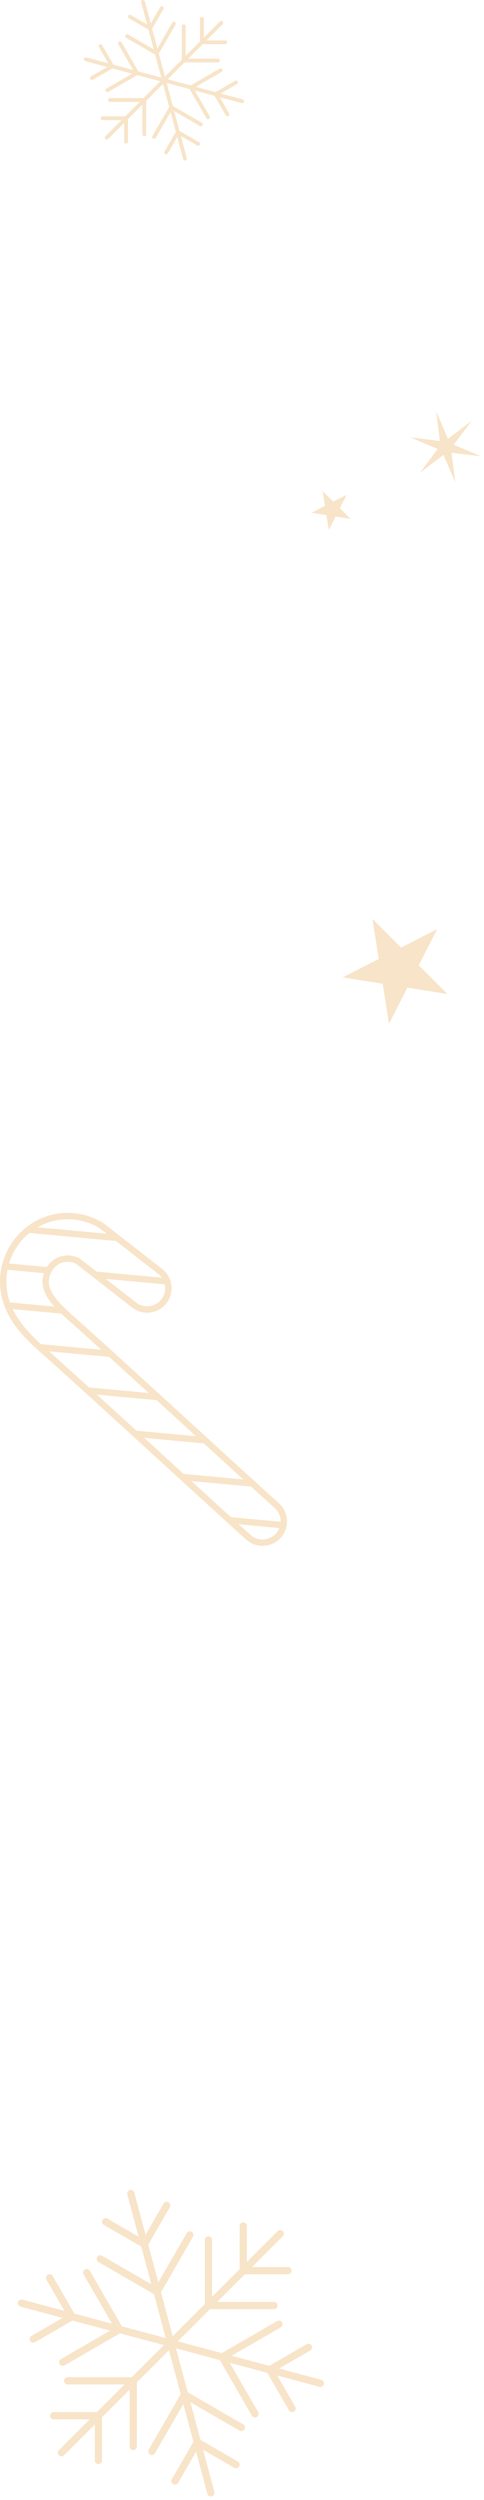 <svg width="127" height="655" viewBox="0 0 127 655" fill="none" xmlns="http://www.w3.org/2000/svg">
<path d="M68.892 405.028C67.317 405.028 65.816 404.457 64.631 403.399C60.849 400.022 52.725 392.596 43.318 383.997L43.259 383.944C32.073 373.719 19.395 362.13 12.444 355.924C12.146 355.658 11.843 355.39 11.537 355.119L11.458 355.049C7.267 351.346 2.052 346.737 0.448 339.765C-0.658 334.961 0.305 329.823 3.09 325.671C5.828 321.589 10.126 318.799 14.884 318.017C18.992 317.341 23.225 318.141 26.804 320.267C27.034 320.404 27.257 320.556 27.468 320.72L42.551 332.468C45.339 334.639 45.841 338.674 43.669 341.463C42.617 342.814 41.102 343.674 39.403 343.885C37.703 344.096 36.025 343.633 34.674 342.581L19.976 331.133C19.053 330.664 17.986 330.498 16.965 330.666C15.668 330.879 14.521 331.641 13.736 332.812C12.915 334.036 12.625 335.523 12.94 336.891C13.622 339.855 16.838 342.697 19.947 345.444C20.301 345.757 20.645 346.061 20.982 346.362C27.972 352.604 40.671 364.211 51.875 374.453L51.924 374.498C60.93 382.73 69.436 390.506 73.169 393.838C74.896 395.38 75.658 397.744 75.158 400.007C74.922 401.073 74.411 402.069 73.68 402.888C72.54 404.165 70.97 404.921 69.261 405.018C69.137 405.025 69.015 405.028 68.892 405.028ZM17.752 319.452C16.886 319.452 16.018 319.522 15.156 319.664C10.852 320.372 6.959 322.9 4.478 326.6C1.949 330.371 1.073 335.033 2.076 339.389C3.56 345.838 8.553 350.251 12.565 353.796L12.644 353.866C12.952 354.139 13.258 354.408 13.558 354.677C20.516 360.89 33.198 372.482 44.387 382.71L44.446 382.763C53.849 391.358 61.97 398.781 65.745 402.152C66.689 402.995 67.905 403.419 69.169 403.349C70.433 403.277 71.593 402.718 72.437 401.774C72.978 401.169 73.355 400.433 73.53 399.645C73.9 397.971 73.336 396.223 72.059 395.082C68.32 391.743 59.81 383.964 50.8 375.729L50.751 375.684C39.55 365.446 26.855 353.841 19.873 347.606C19.537 347.307 19.196 347.004 18.85 346.699C15.537 343.771 12.117 340.749 11.315 337.263C10.897 335.447 11.275 333.485 12.352 331.879C13.396 330.322 14.939 329.305 16.696 329.016C18.098 328.786 19.562 329.024 20.82 329.686C20.864 329.709 20.905 329.736 20.944 329.766L35.703 341.261C37.765 342.867 40.749 342.496 42.354 340.434C43.96 338.372 43.589 335.388 41.527 333.783L26.444 322.036C26.288 321.914 26.123 321.802 25.953 321.701C23.463 320.221 20.623 319.451 17.753 319.451L17.752 319.452Z" fill="#F8E4C8"/>
<path d="M59.216 397.379C59.942 398.039 60.627 398.661 61.272 399.247L74.169 400.441C74.239 400.239 74.298 400.035 74.343 399.828C74.419 399.486 74.46 399.139 74.471 398.792L59.216 397.379Z" fill="#F8E4C8"/>
<path d="M65.206 387.756L46.803 386.053C47.493 386.684 48.175 387.307 48.845 387.919L67.258 389.623C66.606 389.03 65.92 388.406 65.206 387.756Z" fill="#F8E4C8"/>
<path d="M52.8 376.431L34.41 374.729C35.09 375.35 35.772 375.972 36.453 376.595L54.841 378.297C54.166 377.68 53.485 377.057 52.799 376.431H52.8Z" fill="#F8E4C8"/>
<path d="M40.407 365.104L21.977 363.398C22.648 364.007 23.334 364.632 24.032 365.266L42.451 366.97C41.768 366.346 41.086 365.724 40.407 365.104Z" fill="#F8E4C8"/>
<path d="M27.959 353.776L9.385 352.057C10.08 352.708 10.773 353.329 11.445 353.925L30.017 355.644C29.315 355.007 28.629 354.384 27.959 353.776Z" fill="#F8E4C8"/>
<path d="M15.506 342.445L1.708 341.168C1.905 341.766 2.129 342.345 2.378 342.907L17.416 344.299C16.751 343.688 16.106 343.07 15.506 342.445Z" fill="#F8E4C8"/>
<path d="M26.216 334.935L44.108 336.591C44.007 335.989 43.804 335.403 43.508 334.858L23.771 333.031L26.215 334.934L26.216 334.935Z" fill="#F8E4C8"/>
<path d="M13.043 332.347C13.11 332.248 13.179 332.152 13.25 332.058L1.527 330.973C1.37 331.514 1.238 332.061 1.134 332.614L12.374 333.654C12.544 333.199 12.766 332.76 13.043 332.347Z" fill="#F8E4C8"/>
<path d="M6.562 322.938L31.977 325.29L29.534 323.387L8.492 321.439C7.816 321.891 7.17 322.391 6.562 322.938Z" fill="#F8E4C8"/>
<path d="M49.016 41.436L47.467 35.654L51.746 38.125C51.984 38.262 52.288 38.181 52.425 37.943C52.562 37.705 52.481 37.4 52.243 37.264L47.103 34.296L45.716 29.122L52.474 33.024C52.712 33.161 53.016 33.08 53.153 32.842C53.29 32.604 53.209 32.3 52.971 32.163L45.352 27.764L43.736 21.734L49.766 23.35L54.165 30.969C54.187 31.008 54.214 31.042 54.244 31.072C54.399 31.227 54.645 31.266 54.844 31.151C55.082 31.014 55.163 30.71 55.026 30.472L51.124 23.714L56.298 25.1L59.266 30.24C59.288 30.279 59.315 30.313 59.345 30.343C59.5 30.498 59.746 30.537 59.945 30.422C60.183 30.285 60.264 29.981 60.127 29.743L57.656 25.464L63.438 27.013C63.703 27.084 63.976 26.927 64.047 26.661C64.118 26.396 63.961 26.123 63.695 26.052L57.913 24.503L62.192 22.032C62.43 21.895 62.511 21.591 62.374 21.353C62.237 21.115 61.933 21.034 61.695 21.171L56.554 24.139L51.38 22.753L58.138 18.851C58.376 18.714 58.457 18.41 58.32 18.172C58.183 17.934 57.879 17.853 57.641 17.99L50.022 22.389L43.992 20.773L48.406 16.359H57.204C57.479 16.359 57.701 16.136 57.701 15.862C57.701 15.587 57.478 15.365 57.204 15.365H49.4L53.188 11.577H59.124C59.399 11.577 59.621 11.354 59.621 11.08C59.621 10.806 59.398 10.583 59.124 10.583H54.183L58.415 6.351C58.609 6.157 58.609 5.842 58.415 5.648C58.221 5.454 57.906 5.454 57.712 5.648L53.48 9.88V4.939C53.48 4.664 53.257 4.442 52.983 4.442C52.708 4.442 52.486 4.665 52.486 4.939V10.875L48.698 14.663V6.859C48.698 6.584 48.475 6.362 48.201 6.362C47.926 6.362 47.704 6.585 47.704 6.859V15.657L43.29 20.071L41.674 14.041L46.073 6.421C46.21 6.183 46.129 5.878 45.891 5.742C45.653 5.605 45.349 5.686 45.212 5.924L41.31 12.682L39.924 7.508L42.892 2.368C43.029 2.13 42.948 1.826 42.71 1.689C42.472 1.552 42.168 1.633 42.031 1.871L39.56 6.15L38.011 0.369C37.94 0.104 37.667 -0.054 37.402 0.017C37.137 0.088 36.979 0.361 37.05 0.626L38.599 6.408L34.32 3.937C34.082 3.8 33.778 3.881 33.641 4.119C33.526 4.318 33.564 4.564 33.72 4.719C33.75 4.749 33.785 4.776 33.823 4.798L38.963 7.766L40.349 12.94L33.591 9.038C33.353 8.901 33.049 8.982 32.912 9.22C32.797 9.419 32.835 9.665 32.991 9.82C33.021 9.85 33.056 9.877 33.094 9.899L40.713 14.298L42.329 20.328L36.299 18.712L31.9 11.092C31.763 10.854 31.459 10.773 31.221 10.91C30.983 11.047 30.902 11.351 31.039 11.589L34.941 18.347L29.766 16.96L26.798 11.82C26.661 11.582 26.357 11.501 26.119 11.638C25.881 11.775 25.8 12.079 25.937 12.317L28.408 16.596L22.626 15.047C22.361 14.976 22.088 15.133 22.017 15.399C21.969 15.577 22.024 15.758 22.146 15.88C22.206 15.94 22.281 15.985 22.369 16.008L28.15 17.557L23.871 20.028C23.633 20.165 23.552 20.469 23.689 20.707C23.711 20.746 23.738 20.78 23.768 20.81C23.923 20.965 24.169 21.004 24.368 20.889L29.508 17.921L34.682 19.307L27.924 23.209C27.686 23.346 27.605 23.65 27.742 23.888C27.764 23.927 27.791 23.961 27.821 23.991C27.976 24.146 28.222 24.185 28.421 24.07L36.041 19.671L42.07 21.287L37.656 25.701H28.858C28.583 25.701 28.361 25.924 28.361 26.198C28.361 26.335 28.417 26.46 28.507 26.55C28.597 26.64 28.721 26.696 28.859 26.696H36.663L32.875 30.484H26.939C26.664 30.484 26.442 30.707 26.442 30.981C26.442 31.118 26.498 31.243 26.588 31.333C26.678 31.423 26.802 31.479 26.94 31.479H31.881L27.649 35.711C27.455 35.905 27.455 36.22 27.649 36.414C27.843 36.608 28.158 36.608 28.352 36.414L32.584 32.182V37.123C32.584 37.26 32.64 37.385 32.73 37.475C32.82 37.565 32.944 37.621 33.082 37.621C33.357 37.621 33.579 37.398 33.579 37.124V31.188L37.367 27.4V35.204C37.367 35.341 37.423 35.466 37.513 35.556C37.603 35.646 37.727 35.702 37.865 35.702C38.14 35.702 38.362 35.479 38.362 35.205V26.407L42.776 21.993L44.392 28.022L39.993 35.641C39.878 35.84 39.916 36.086 40.072 36.241C40.102 36.271 40.137 36.298 40.175 36.32C40.413 36.457 40.717 36.376 40.854 36.138L44.756 29.38L46.142 34.554L43.174 39.694C43.059 39.893 43.097 40.139 43.253 40.294C43.283 40.324 43.318 40.351 43.356 40.373C43.594 40.51 43.898 40.429 44.035 40.191L46.506 35.912L48.055 41.694C48.078 41.781 48.124 41.857 48.183 41.917C48.305 42.039 48.486 42.094 48.664 42.046C48.929 41.975 49.087 41.702 49.016 41.437V41.436Z" fill="#F8E4C8"/>
<path d="M90.964 129.646L89.171 133.161L91.963 135.951L88.065 135.333L86.274 138.849L85.658 134.951L81.76 134.335L85.277 132.545L84.658 128.646L87.448 131.438L90.964 129.646Z" fill="#F8E4C8"/>
<path d="M123.763 110.274L119.049 116.52L126.255 119.573L118.488 118.613L119.448 126.38L116.395 119.174L110.149 123.888L114.863 117.642L107.658 114.59L115.424 115.549L114.465 107.783L117.517 114.988L123.763 110.274Z" fill="#F8E4C8"/>
<path d="M56.252 652.893L53.295 641.856L61.464 646.572C61.918 646.834 62.499 646.679 62.761 646.225C63.023 645.771 62.869 645.189 62.413 644.928L52.6 639.262L49.953 629.384L62.855 636.833C63.309 637.095 63.89 636.94 64.152 636.486C64.414 636.032 64.259 635.45 63.804 635.189L49.258 626.791L46.174 615.28L57.685 618.364L66.083 632.91C66.125 632.984 66.176 633.05 66.234 633.107C66.53 633.403 66.999 633.477 67.38 633.257C67.834 632.995 67.99 632.414 67.727 631.96L60.278 619.058L70.156 621.705L75.822 631.518C75.864 631.592 75.915 631.658 75.973 631.715C76.269 632.011 76.738 632.085 77.119 631.865C77.573 631.603 77.729 631.022 77.466 630.568L72.75 622.399L83.787 625.356C84.293 625.492 84.814 625.191 84.95 624.685C85.086 624.179 84.786 623.658 84.279 623.522L73.242 620.565L81.411 615.849C81.865 615.587 82.021 615.006 81.758 614.552C81.497 614.098 80.915 613.942 80.461 614.204L70.648 619.87L60.77 617.223L73.671 609.774C74.125 609.512 74.281 608.931 74.018 608.477C73.757 608.022 73.175 607.867 72.721 608.129L58.175 616.527L46.665 613.443L55.091 605.017H71.887C72.411 605.017 72.836 604.592 72.836 604.068C72.836 603.544 72.411 603.119 71.887 603.119H56.99L64.221 595.888H75.552C76.076 595.888 76.501 595.463 76.501 594.939C76.501 594.415 76.076 593.99 75.552 593.99H66.119L74.199 585.91C74.57 585.539 74.57 584.938 74.199 584.567C73.828 584.196 73.227 584.196 72.856 584.567L64.776 592.647V583.214C64.776 582.69 64.351 582.265 63.827 582.265C63.303 582.265 62.878 582.69 62.878 583.214V594.545L55.647 601.776V586.879C55.647 586.355 55.222 585.93 54.698 585.93C54.174 585.93 53.749 586.355 53.749 586.879V603.675L45.323 612.101L42.239 600.59L50.637 586.044C50.899 585.59 50.744 585.008 50.289 584.747C49.835 584.485 49.254 584.64 48.992 585.094L41.543 597.996L38.896 588.118L44.562 578.305C44.824 577.851 44.669 577.27 44.214 577.008C43.76 576.746 43.179 576.901 42.917 577.355L38.201 585.524L35.244 574.487C35.109 573.98 34.588 573.68 34.081 573.816C33.575 573.952 33.274 574.472 33.41 574.979L36.367 586.016L28.198 581.3C27.744 581.038 27.163 581.193 26.901 581.647C26.681 582.027 26.755 582.496 27.051 582.793C27.109 582.851 27.174 582.902 27.248 582.944L37.061 588.61L39.708 598.488L26.806 591.039C26.352 590.777 25.771 590.932 25.509 591.386C25.289 591.766 25.363 592.235 25.659 592.532C25.717 592.59 25.782 592.641 25.856 592.683L40.402 601.081L43.486 612.592L31.975 609.508L23.577 594.962C23.315 594.507 22.734 594.352 22.28 594.614C21.826 594.876 21.67 595.457 21.933 595.911L29.382 608.813L19.504 606.166L13.838 596.353C13.577 595.898 12.995 595.743 12.541 596.005C12.087 596.267 11.931 596.848 12.194 597.302L16.91 605.471L5.873 602.514C5.367 602.378 4.846 602.679 4.71 603.185C4.619 603.525 4.724 603.871 4.956 604.103C5.07 604.217 5.214 604.303 5.381 604.348L16.418 607.305L8.249 612.021C7.795 612.283 7.639 612.864 7.902 613.318C7.944 613.392 7.995 613.458 8.053 613.515C8.349 613.811 8.818 613.885 9.199 613.665L19.012 607.999L28.89 610.646L15.988 618.095C15.534 618.357 15.378 618.938 15.641 619.392C15.683 619.466 15.734 619.532 15.792 619.589C16.088 619.885 16.557 619.959 16.938 619.739L31.484 611.341L42.994 614.425L34.568 622.851H17.772C17.248 622.851 16.823 623.276 16.823 623.8C16.823 624.062 16.929 624.3 17.101 624.471C17.273 624.642 17.51 624.749 17.772 624.749H32.669L25.438 631.98H14.107C13.583 631.98 13.158 632.405 13.158 632.929C13.158 633.191 13.264 633.429 13.436 633.6C13.608 633.771 13.845 633.878 14.107 633.878H23.54L15.46 641.958C15.089 642.329 15.089 642.93 15.46 643.301C15.831 643.672 16.432 643.672 16.803 643.301L24.883 635.221V644.654C24.883 644.916 24.989 645.154 25.161 645.325C25.333 645.496 25.57 645.603 25.832 645.603C26.356 645.603 26.781 645.178 26.781 644.654V633.323L34.012 626.092V640.989C34.012 641.251 34.118 641.489 34.29 641.66C34.462 641.831 34.699 641.938 34.961 641.938C35.485 641.938 35.91 641.513 35.91 640.989V624.193L44.336 615.767L47.42 627.277L39.022 641.823C38.802 642.203 38.876 642.672 39.172 642.969C39.23 643.027 39.295 643.078 39.369 643.12C39.823 643.382 40.404 643.227 40.666 642.773L48.115 629.871L50.762 639.749L45.096 649.562C44.876 649.942 44.95 650.411 45.246 650.708C45.304 650.766 45.369 650.817 45.443 650.859C45.897 651.121 46.478 650.966 46.74 650.512L51.456 642.343L54.413 653.38C54.458 653.547 54.544 653.691 54.658 653.805C54.89 654.037 55.236 654.142 55.576 654.051C56.082 653.915 56.383 653.395 56.247 652.888L56.252 652.893Z" fill="#F8E4C8"/>
<path d="M114.7 243.453L109.873 252.92L117.389 260.431L106.894 258.765L102.073 268.235L100.414 257.739L89.919 256.08L99.388 251.259L97.722 240.764L105.234 248.28L114.7 243.453Z" fill="#F8E4C8"/>
</svg>
